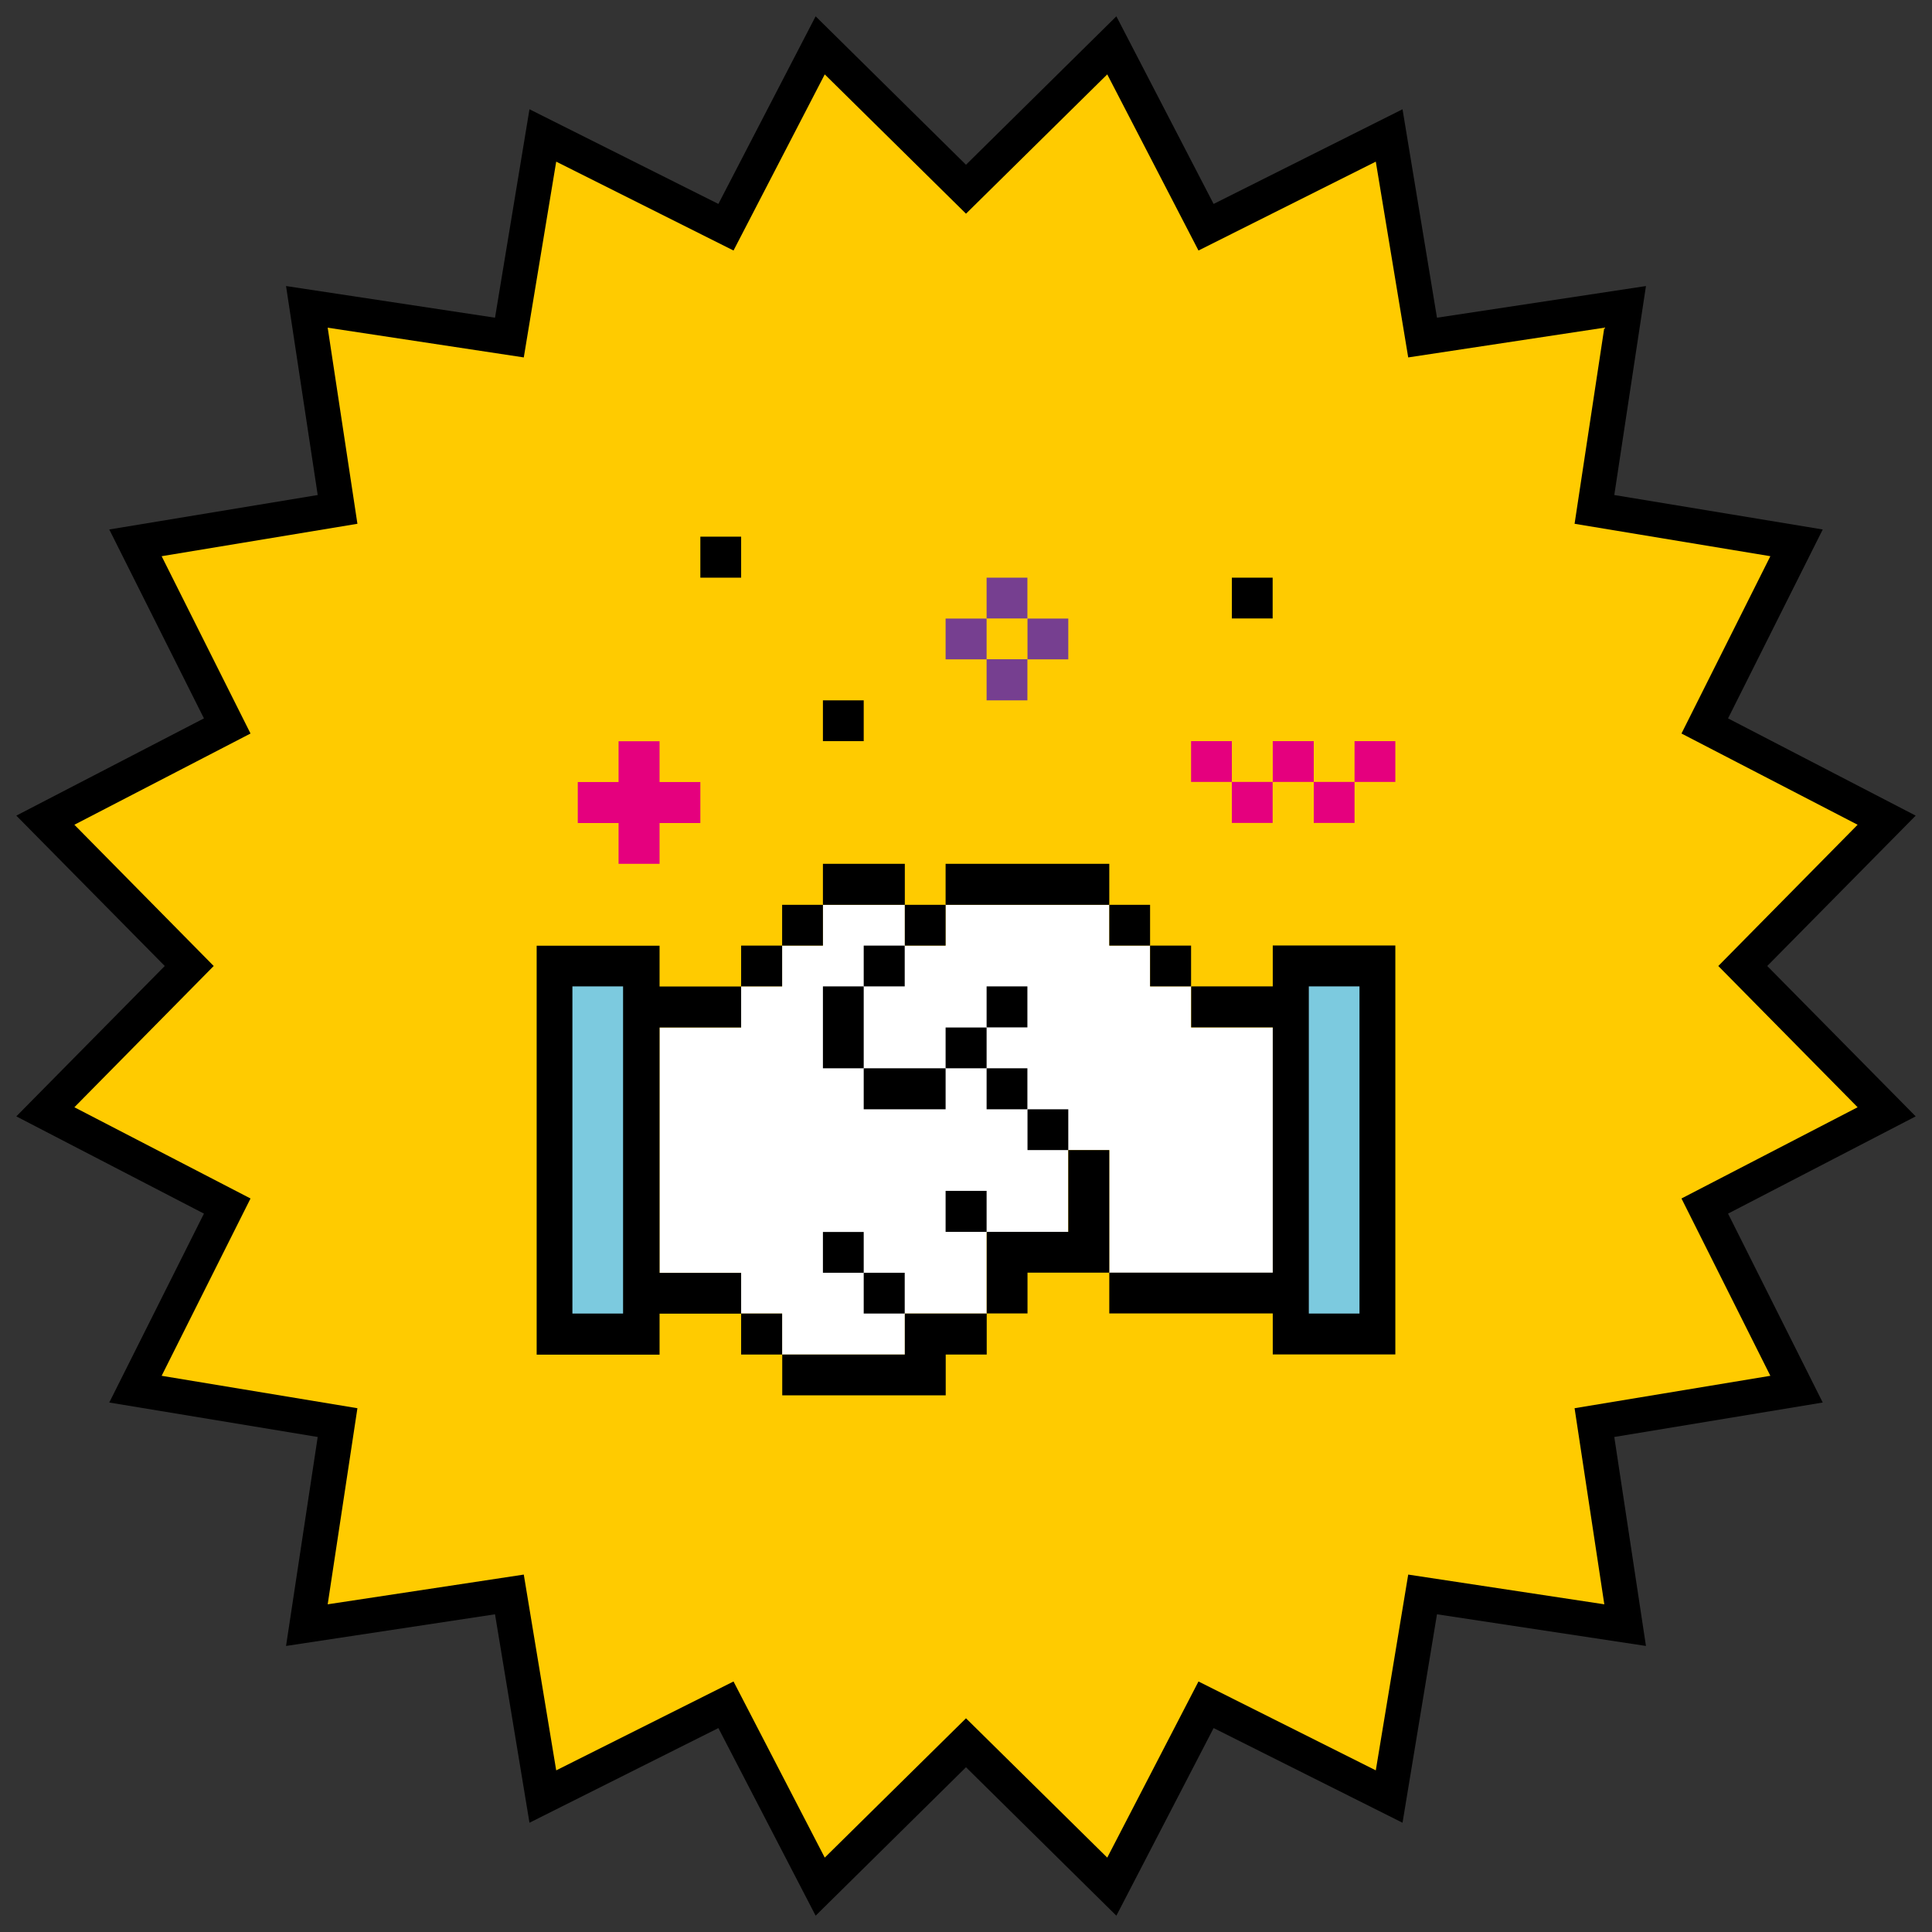 <?xml version="1.0" encoding="UTF-8"?>
<svg id="Layer_1" data-name="Layer 1" xmlns="http://www.w3.org/2000/svg" viewBox="0 0 180 180">
  <rect x="0" y="0" width="180" height="180" fill="#333333" stroke="none"/>
  <defs>
    <style>
      .cls-1 {
        fill: #ffcb00;
      }

      .cls-1, .cls-2, .cls-3, .cls-4, .cls-5, .cls-6 {
        stroke-width: 0px;
      }

      .cls-2 {
        fill: #000;
      }

      .cls-3 {
        fill: #763f90;
      }

      .cls-4 {
        fill: #7ccadf;
      }

      .cls-5 {
        fill: #e5007e;
      }

      .cls-6 {
        fill: #fff;
      }
    </style>
  </defs>
  <polygon id="Border" class="cls-2" points="90 15.35 104.01 1.52 113.07 19 130.67 10.18 133.88 29.6 153.35 26.65 150.4 46.12 169.82 49.33 161 66.93 178.48 75.99 164.65 90 178.48 104.01 161 113.07 169.82 130.67 150.4 133.88 153.35 153.35 133.88 150.4 130.67 169.82 113.07 161 104.01 178.48 90 164.65 75.99 178.48 66.93 161 49.33 169.82 46.12 150.4 26.65 153.35 29.6 133.88 10.18 130.67 19 113.07 1.52 104.01 15.35 90 1.52 75.99 19 66.93 10.18 49.33 29.6 46.12 26.65 26.65 46.12 29.6 49.33 10.18 66.93 19 75.99 1.52 90 15.35"/>
  <g id="Fill">
    <polygon class="cls-1" points="90 160.09 103.16 173.07 111.66 156.66 128.18 164.94 131.2 146.7 149.47 149.47 146.7 131.2 164.94 128.18 156.66 111.66 173.07 103.16 160.09 90 173.07 76.84 156.66 68.34 164.94 51.82 146.7 48.8 149.47 30.53 131.2 33.3 128.18 15.06 111.66 23.34 103.16 6.93 90 19.91 76.84 6.93 68.34 23.34 51.82 15.06 48.8 33.3 30.53 30.53 33.3 48.8 15.06 51.82 23.34 68.34 6.93 76.84 19.91 90 6.93 103.16 23.34 111.66 15.06 128.18 33.3 131.2 30.53 149.47 48.8 146.7 51.82 164.94 68.34 156.66 76.84 173.07 90 160.09"/>
  </g>
  <g>
    <polygon class="cls-6" points="118.58 95.73 110.97 95.73 110.97 91.9 107.15 91.9 107.15 88.1 103.35 88.1 103.35 84.3 88.1 84.3 88.1 88.1 84.3 88.1 84.3 84.3 76.67 84.3 76.67 88.1 72.87 88.1 72.87 91.9 69.05 91.9 69.05 95.73 61.45 95.73 61.45 118.58 69.05 118.58 69.05 122.38 72.87 122.38 72.87 126.2 84.3 126.2 84.3 122.38 91.92 122.38 91.92 114.78 99.52 114.78 99.52 107.15 103.35 107.15 103.35 118.58 118.58 118.58 118.58 95.73"/>
    <g>
      <path class="cls-5" d="M126.2,69.05h3.8v3.8h-3.8v-3.8Z"/>
      <path class="cls-2" d="M118.58,88.1v3.8h-7.6v3.82h7.6v22.85h-15.23v3.8h15.23v3.82h11.42v-38.1h-11.42Z"/>
      <path class="cls-5" d="M122.4,72.85h3.8v3.82h-3.8v-3.82Z"/>
      <path class="cls-5" d="M118.58,69.05h3.82v3.8h-3.82v-3.8Z"/>
      <path class="cls-5" d="M114.77,72.85h3.8v3.82h-3.8v-3.82Z"/>
      <path class="cls-2" d="M114.77,53.82h3.8v3.8h-3.8v-3.8Z"/>
      <path class="cls-5" d="M110.97,69.05h3.8v3.8h-3.8v-3.8Z"/>
      <path class="cls-2" d="M107.15,88.1h3.82v3.8h-3.82v-3.8Z"/>
      <path class="cls-2" d="M103.35,84.3h3.8v3.8h-3.8v-3.8Z"/>
      <path class="cls-2" d="M103.35,107.15h-3.82v7.62h-7.6v7.6h3.8v-3.8h7.62v-11.42Z"/>
      <path class="cls-2" d="M95.73,103.35h3.8v3.8h-3.8v-3.8Z"/>
      <path class="cls-3" d="M95.73,57.63h3.8v3.8h-3.8v-3.8Z"/>
      <path class="cls-2" d="M91.92,99.53h3.8v3.82h-3.8v-3.82Z"/>
      <path class="cls-2" d="M91.92,91.9h3.8v3.82h-3.8v-3.82Z"/>
      <path class="cls-2" d="M88.1,80.48h15.25v3.82h-15.25v-3.82Z"/>
      <path class="cls-3" d="M91.92,61.42h3.8v3.83h-3.8v-3.83Z"/>
      <path class="cls-3" d="M91.92,53.82h3.8v3.8h-3.8v-3.8Z"/>
      <path class="cls-2" d="M88.1,110.95h3.82v3.82h-3.82v-3.82Z"/>
      <path class="cls-2" d="M88.1,95.73h3.82v3.8h-3.82v-3.8Z"/>
      <path class="cls-3" d="M88.1,57.63h3.82v3.8h-3.82v-3.8Z"/>
      <path class="cls-2" d="M84.3,126.2h-11.42v3.8h15.23v-3.8h3.82v-3.82h-7.63v3.82Z"/>
      <path class="cls-2" d="M84.3,84.3h3.8v3.8h-3.8v-3.8Z"/>
      <path class="cls-2" d="M80.47,118.58h3.82v3.8h-3.82v-3.8Z"/>
      <path class="cls-2" d="M80.47,99.53h7.63v3.82h-7.63v-3.82Z"/>
      <path class="cls-2" d="M80.47,88.1h3.82v3.8h-3.82v-3.8Z"/>
      <path class="cls-2" d="M76.67,80.48h7.63v3.82h-7.63v-3.82Z"/>
      <path class="cls-2" d="M76.67,114.78h3.8v3.8h-3.8v-3.8Z"/>
      <path class="cls-2" d="M76.67,91.9h3.8v7.63h-3.8v-7.63Z"/>
      <path class="cls-2" d="M76.67,65.25h3.8v3.8h-3.8v-3.8Z"/>
      <path class="cls-2" d="M72.87,84.3h3.8v3.8h-3.8v-3.8Z"/>
      <path class="cls-2" d="M69.05,122.38h3.82v3.82h-3.82v-3.82Z"/>
      <path class="cls-2" d="M69.05,88.1h3.82v3.8h-3.82v-3.8Z"/>
      <path class="cls-2" d="M61.45,118.58v-22.85h7.6v-3.82h-7.6v-3.8h-11.45v38.1h11.45v-3.82h7.6v-3.8h-7.6Z"/>
      <path class="cls-2" d="M65.25,50h3.8v3.82h-3.8v-3.82Z"/>
      <path class="cls-5" d="M61.45,80.48v-3.8h3.8v-3.82h-3.8v-3.8h-3.82v3.8h-3.8v3.82h3.8v3.8h3.82Z"/>
    </g>
    <rect class="cls-4" x="53.33" y="91.9" width="4.72" height="30.48"/>
    <rect class="cls-4" x="121.94" y="91.9" width="4.72" height="30.48"/>
  </g>
</svg>
